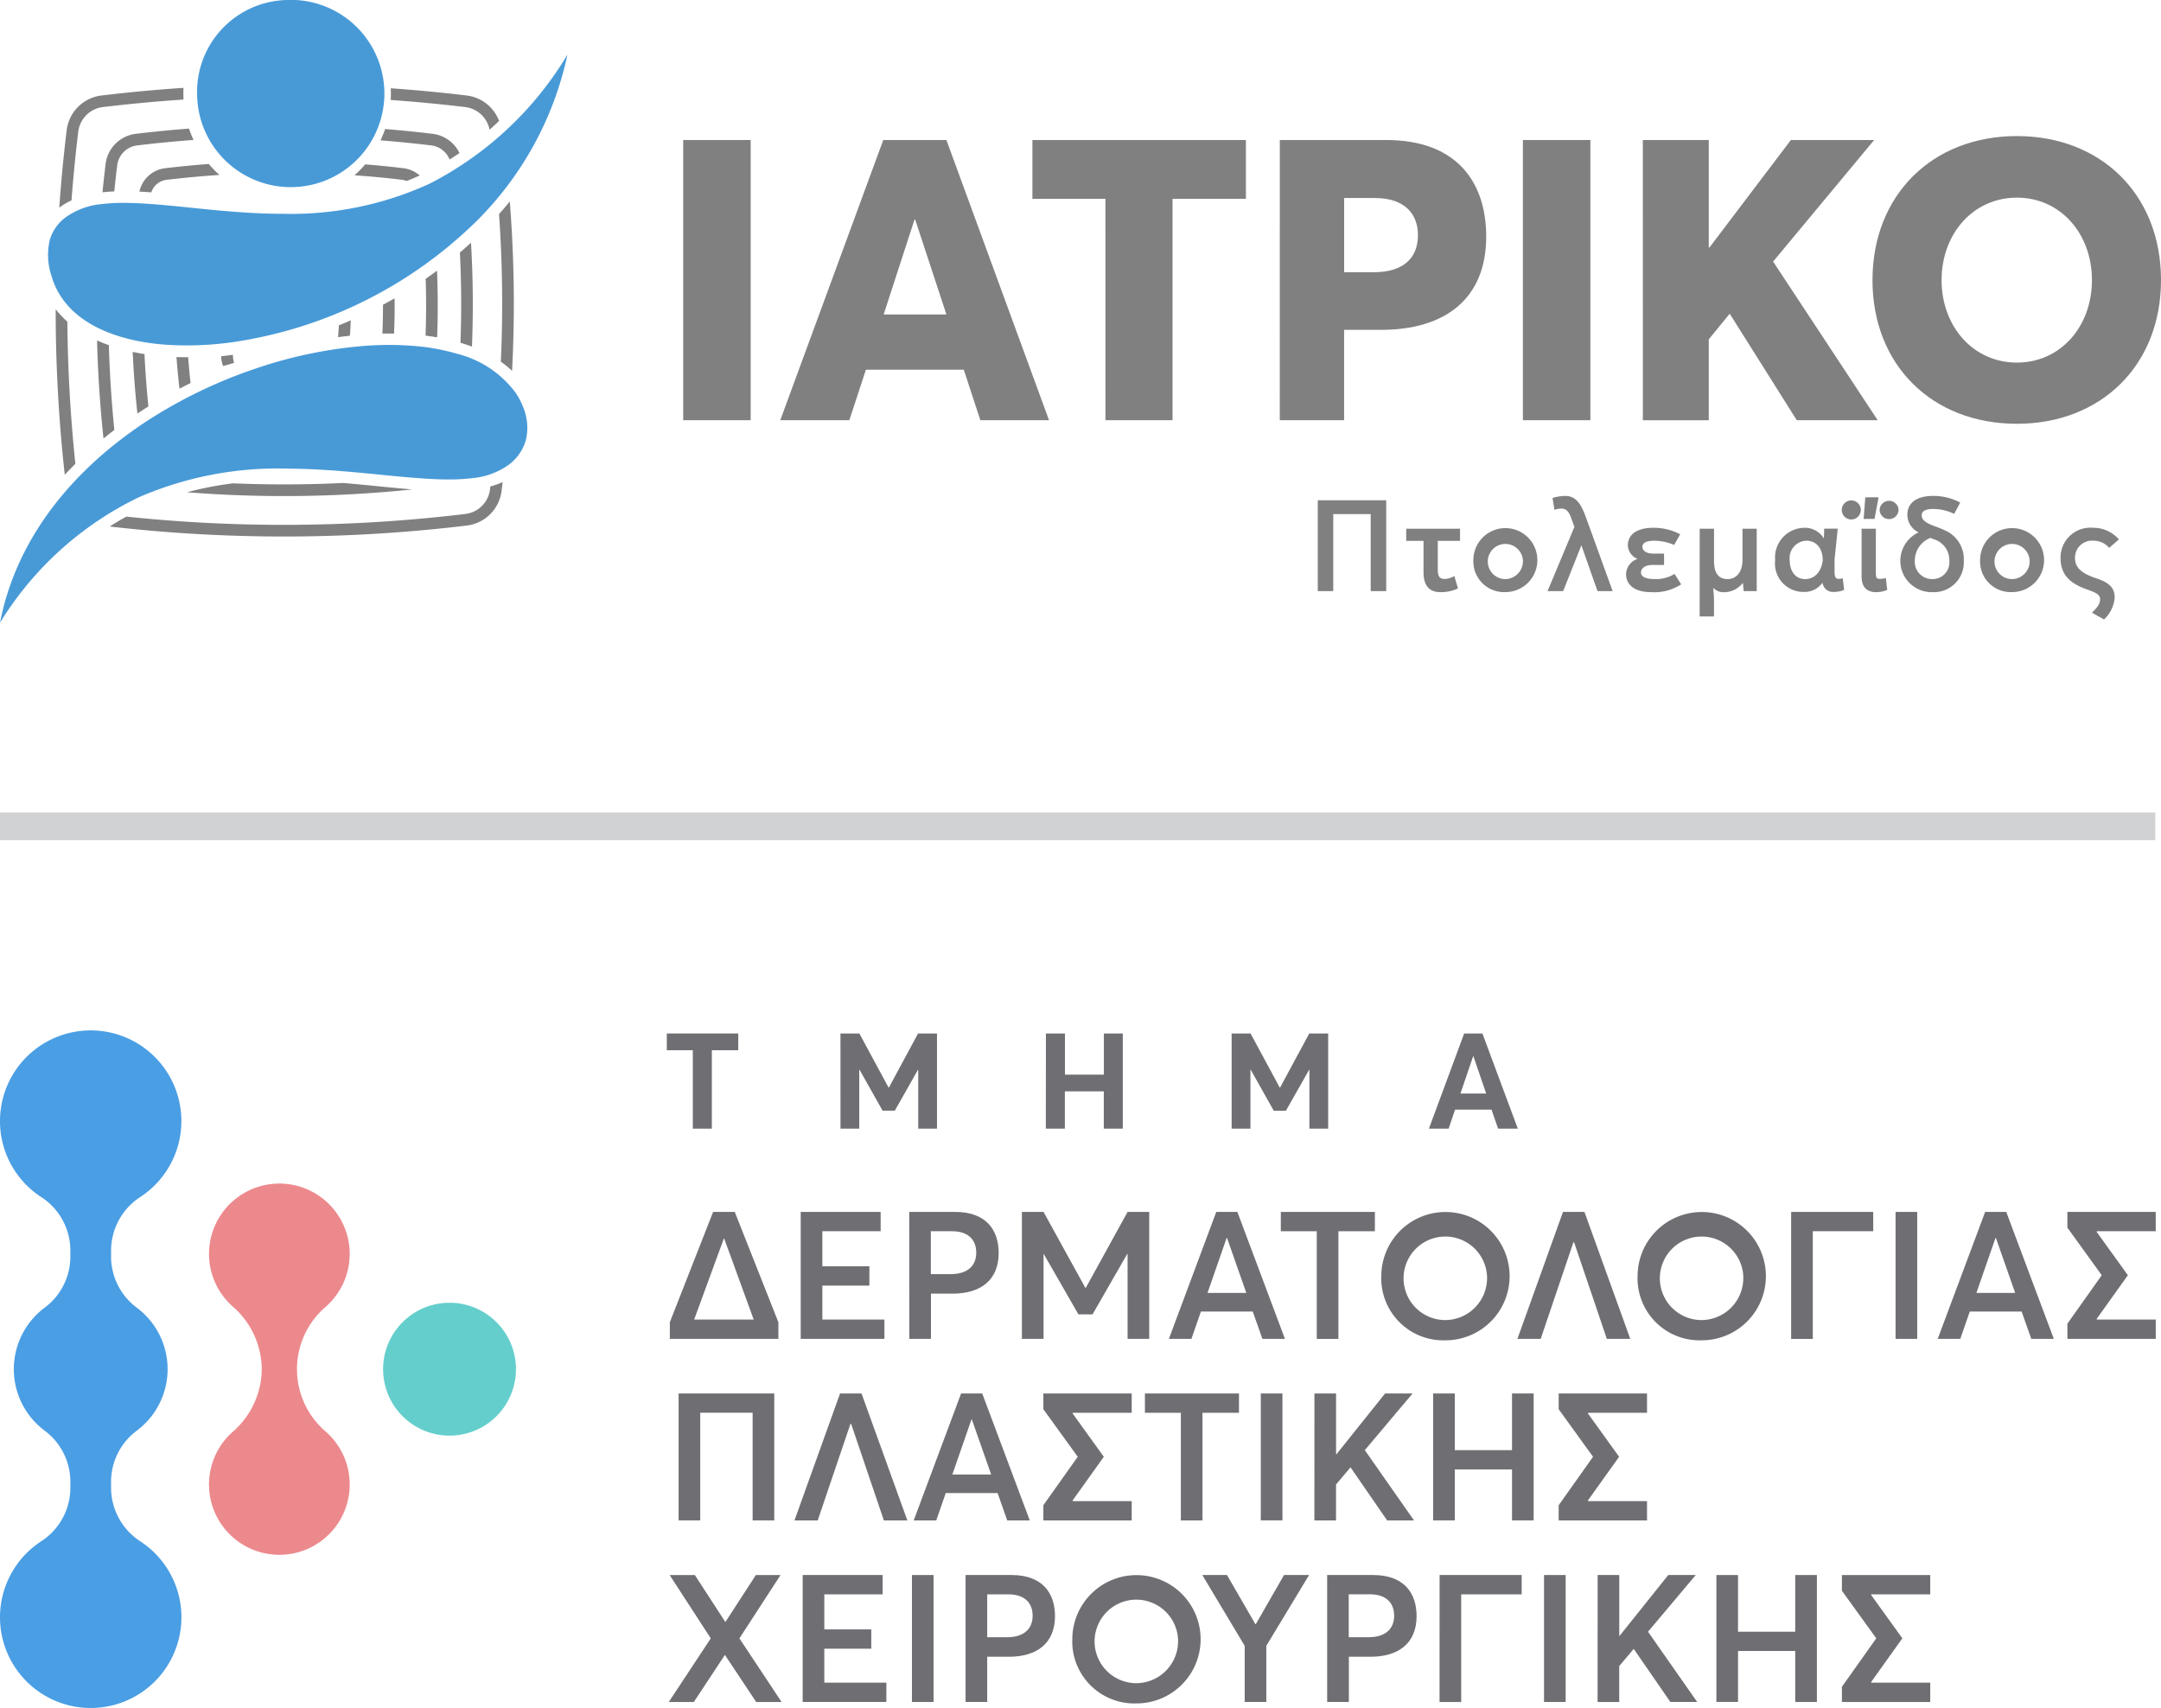 <?xml version="1.0" encoding="UTF-8"?> <svg xmlns="http://www.w3.org/2000/svg" width="188.655" height="149.106" viewBox="0 0 188.655 149.106"><g id="dermatologiko-logo-address-mobile-gr" transform="translate(-144.138 -1784.066)"><g id="Group_140" data-name="Group 140"><g id="Group_138" data-name="Group 138"><path id="Path_1281" data-name="Path 1281" d="M203.781,1796.29h5.892v24.462h-5.892Z" fill="gray"></path><path id="Path_1282" data-name="Path 1282" d="M221.247,1796.29h5.513l8.958,24.462h-5.994l-1.448-4.41h-8.545l-1.447,4.41h-6.029Zm5.513,15.229-2.722-8.269h-.068l-2.688,8.269Z" fill="gray"></path><path id="Path_1283" data-name="Path 1283" d="M240.641,1801.423h-6.374v-5.133h18.639v5.133H246.5v19.329h-5.857Z" fill="gray"></path><path id="Path_1284" data-name="Path 1284" d="M255.866,1796.29h9.3c6.029,0,8.717,3.549,8.717,8.441,0,5.444-3.618,8.131-9.165,8.131h-3.239v7.89h-5.616Zm8.2,11.542c2.549,0,3.859-1.206,3.859-3.239,0-1.86-1.171-3.239-3.755-3.239h-2.688v6.478Z" fill="gray"></path><path id="Path_1285" data-name="Path 1285" d="M277.086,1796.29h5.892v24.462h-5.892Z" fill="gray"></path><path id="Path_1286" data-name="Path 1286" d="M287.558,1796.29h5.754v9.372h.069l7.1-9.372h7.269l-8.82,10.612,9.131,13.85h-7.064l-5.857-9.3-1.826,2.239v7.063h-5.754Z" fill="gray"></path><path id="Path_1287" data-name="Path 1287" d="M307.606,1808.521c0-7.373,5.169-12.576,12.611-12.576,7.3,0,12.576,5.065,12.576,12.576,0,7.477-5.272,12.542-12.576,12.542C312.775,1821.063,307.606,1815.9,307.606,1808.521Zm19.158,0c0-4.065-2.757-7.2-6.547-7.2-3.859,0-6.58,3.2-6.58,7.2s2.721,7.2,6.58,7.2C324.007,1815.722,326.764,1812.587,326.764,1808.521Z" fill="gray"></path></g><g id="Group_139" data-name="Group 139"><path id="Path_1288" data-name="Path 1288" d="M259.179,1827.742h5.975v7.93H263.8v-6.724H260.53v6.724h-1.351Z" fill="gray"></path><path id="Path_1289" data-name="Path 1289" d="M268.411,1834.019v-2.736H266.9v-1.061h4.7v1.061h-1.943v2.468c0,.57.1.86.614.86a1.749,1.749,0,0,0,.827-.257l.324,1.084a3.5,3.5,0,0,1-1.541.324C268.947,1835.762,268.411,1835.226,268.411,1834.019Z" fill="gray"></path><path id="Path_1290" data-name="Path 1290" d="M272.764,1832.958a2.793,2.793,0,1,1,2.792,2.8A2.679,2.679,0,0,1,272.764,1832.958Zm4.322,0a1.535,1.535,0,1,0-1.53,1.665A1.561,1.561,0,0,0,277.086,1832.958Z" fill="gray"></path><path id="Path_1291" data-name="Path 1291" d="M283.605,1835.672c-.48-1.329-.937-2.658-1.407-3.987h-.01l-1.586,3.987h-1.364l2.346-5.607-.268-.726c-.212-.659-.492-.871-.86-.871a1.822,1.822,0,0,0-.614.112l-.168-1.039a3.814,3.814,0,0,1,1.117-.179c.849,0,1.341.592,1.776,1.81.793,2.166,1.564,4.333,2.357,6.5Z" fill="gray"></path><path id="Path_1292" data-name="Path 1292" d="M290.906,1835.081a4.319,4.319,0,0,1-2.635.681c-1.319,0-2.178-.559-2.178-1.586a1.448,1.448,0,0,1,1.005-1.318,1.33,1.33,0,0,1-.849-1.162c0-1.117,1.027-1.552,2.189-1.552a4.867,4.867,0,0,1,2.379.569l-.525.927a4.6,4.6,0,0,0-1.754-.369c-.681.012-1.016.19-1.016.525,0,.3.268.6.95.6h.938v.994h-1.016c-.749,0-1,.379-1,.648,0,.391.424.581,1.2.581a3.07,3.07,0,0,0,1.73-.447Z" fill="gray"></path><path id="Path_1293" data-name="Path 1293" d="M292.522,1830.222h1.251v2.837c0,1.083.436,1.564,1.184,1.564s1.3-.6,1.3-1.676v-2.725H297.5v5.45h-1.139l-.067-.7h-.023a2.061,2.061,0,0,1-1.586.793,1.225,1.225,0,0,1-.949-.346l-.034.011a10.378,10.378,0,0,1,.067,1.173v1.284h-1.251Z" fill="gray"></path><path id="Path_1294" data-name="Path 1294" d="M299.108,1832.969a2.591,2.591,0,0,1,2.536-2.825,1.93,1.93,0,0,1,1.7.9h.022l.023-.826h1.184l-.279,2.7v1.038c0,.447.066.648.379.648a1.087,1.087,0,0,0,.336-.056l.122,1.017a2.284,2.284,0,0,1-.9.178.923.923,0,0,1-.984-.781h-.021a1.929,1.929,0,0,1-1.643.781A2.479,2.479,0,0,1,299.108,1832.969Zm4.155.011c-.011-1.072-.57-1.709-1.441-1.709a1.518,1.518,0,0,0-1.441,1.709c0,.961.515,1.643,1.341,1.643C302.57,1834.623,303.151,1833.963,303.263,1832.98Z" fill="gray"></path><path id="Path_1295" data-name="Path 1295" d="M304.923,1828.58a.835.835,0,0,1,.838-.827.832.832,0,1,1-.838.827Zm1.731,5.8v-4.154H307.9v3.808c0,.481.056.57.358.57a1.9,1.9,0,0,0,.513-.078l.123,1.039a2.543,2.543,0,0,1-.961.2C306.911,1835.762,306.654,1835.081,306.654,1834.376Zm.325-6.9h1.161l-.358,1.888h-.949Zm1.25,1.106a.827.827,0,0,1,1.653,0,.827.827,0,0,1-1.653,0Z" fill="gray"></path><path id="Path_1296" data-name="Path 1296" d="M315.577,1833.025a2.606,2.606,0,0,1-2.725,2.737,2.733,2.733,0,0,1-1.218-5.217,1.707,1.707,0,0,1-.983-1.563c0-.949.737-1.6,2.156-1.62a4.915,4.915,0,0,1,2.457.581l-.525.983a4.258,4.258,0,0,0-1.877-.425c-.581,0-.96.179-.96.548,0,.313.19.592.972.893.268.1.67.246,1.027.414A2.735,2.735,0,0,1,315.577,1833.025Zm-1.263,0a1.9,1.9,0,0,0-1.374-1.887l-.279-.112A2.136,2.136,0,0,0,311.3,1833a1.508,1.508,0,0,0,1.553,1.62A1.458,1.458,0,0,0,314.314,1833.025Z" fill="gray"></path><path id="Path_1297" data-name="Path 1297" d="M317,1832.958a2.793,2.793,0,1,1,2.792,2.8A2.679,2.679,0,0,1,317,1832.958Zm4.322,0a1.535,1.535,0,1,0-1.53,1.665A1.561,1.561,0,0,0,321.324,1832.958Z" fill="gray"></path><path id="Path_1298" data-name="Path 1298" d="M326.771,1837.56c.335-.369.705-.682.705-1.173,0-.335-.2-.525-1.017-.815-1.285-.447-2.436-1.084-2.436-2.793a2.606,2.606,0,0,1,2.849-2.635,2.927,2.927,0,0,1,2.245,1.016l-.848.737a1.777,1.777,0,0,0-1.364-.626,1.486,1.486,0,0,0-1.619,1.508c0,.916.682,1.386,1.888,1.787s1.574.894,1.574,1.676a2.9,2.9,0,0,1-.927,1.9Z" fill="gray"></path></g></g><g id="Group_141" data-name="Group 141"><path id="Path_1299" data-name="Path 1299" d="M183.387,1797.99q.439-.272.865-.56a3,3,0,0,0-2.393-1.687q-2.047-.246-4.1-.413a9.5,9.5,0,0,1-.4.99q2.194.173,4.38.435a1.987,1.987,0,0,1,1.649,1.235m1.869,7.263q-.477.439-.971.86c.134,2.623.145,5.252.051,7.877q.509.151,1.005.338C185.457,1811.3,185.438,1808.275,185.256,1805.253Zm-11.165,20.979q-4.8.231-9.607.031a28.54,28.54,0,0,0-4.015.779,108.3,108.3,0,0,0,19.658-.247c-1.6-.129-3.2-.307-4.8-.455Q174.712,1826.283,174.091,1826.232Zm-20.45-12.031c-.349-.125-.693-.262-1.03-.415q.107,4.29.562,8.563.466-.383.947-.748Q153.75,1817.911,153.641,1814.2Zm7-18.91q-2.3.177-4.591.452a3.022,3.022,0,0,0-2.7,2.695q-.147,1.208-.266,2.418c.343-.039.687-.065,1.032-.08q.111-1.109.245-2.215a2,2,0,0,1,1.806-1.806q2.426-.291,4.864-.472A9.3,9.3,0,0,1,160.638,1795.291Zm19,4.577q.576-.228,1.138-.483a2.664,2.664,0,0,0-1.461-.639q-1.648-.2-3.3-.329a9.223,9.223,0,0,1-.934.951q2.064.145,4.12.39A1.775,1.775,0,0,1,179.639,1799.868Zm2.659,13.65c.072-1.939.072-3.881-.011-5.82q-.489.361-.991.707.082,2.481-.01,4.963Q181.795,1813.431,182.3,1813.518Zm-25.206,6.032q-.235-2.281-.344-4.574-.516-.081-1.028-.19.118,2.7.412,5.382c.152-.1.3-.2.456-.3S156.923,1819.655,157.092,1819.55Zm5.274-21.168q-1.884.141-3.76.364a2.617,2.617,0,0,0-2.3,2.049c.347.017.692.04,1.038.065a1.6,1.6,0,0,1,1.38-1.1q2.278-.27,4.57-.421A9.111,9.111,0,0,1,162.366,1798.382ZM159.807,1818q.481-.252.969-.493-.128-1.125-.209-2.256c-.34,0-.681,0-1.022-.014Q159.643,1816.617,159.807,1818Zm18.778-7.889q-.5.288-1.012.56,0,1.26-.053,2.518.51-.011,1.019,0Q178.606,1811.645,178.585,1810.107Zm-14.962,5.913.951-.276a2.325,2.325,0,0,1-.1-.664l-.005-.04q-.507.069-1.015.121A1.909,1.909,0,0,0,163.623,1816.02Zm11.136-3.991q-.516.227-1.038.438-.025.516-.069,1.031c.344-.047.688-.09,1.032-.127C174.718,1812.924,174.744,1812.477,174.759,1812.029Zm12.12-16.643q.422-.374.829-.765a3.463,3.463,0,0,0-2.881-2.228q-3.28-.393-6.576-.623.012.233.012.465c0,.185-.006.37-.017.555q3.237.229,6.459.615A2.47,2.47,0,0,1,186.879,1795.386Zm.824,7.373a110.9,110.9,0,0,1,.158,12.879,9.048,9.048,0,0,1,.981.8,112.592,112.592,0,0,0-.2-14.786Q188.184,1802.216,187.7,1802.759Zm.316,23.388a7.6,7.6,0,0,1-1.073.388l-.023.187a2.46,2.46,0,0,1-2.218,2.217,132.322,132.322,0,0,1-22.275.785q-3.636-.18-7.259-.56-.746.407-1.459.864a133.211,133.211,0,0,0,31.115-.077,3.481,3.481,0,0,0,3.108-3.106Zm-37.3-1.589q-.648-6.187-.7-12.418a8.189,8.189,0,0,1-1.02-1.078,129.925,129.925,0,0,0,.794,14.451Q150.246,1825.026,150.718,1824.558Zm-.339-23q.224-2.975.583-5.937a2.462,2.462,0,0,1,2.218-2.218q3.48-.417,6.979-.651c-.009-.173-.014-.346-.014-.519s0-.334.013-.5q-3.558.235-7.1.659a3.481,3.481,0,0,0-3.108,3.107q-.405,3.336-.638,6.69A5.837,5.837,0,0,1,150.379,1801.56Z" fill="gray" fill-rule="evenodd"></path><path id="Path_1300" data-name="Path 1300" d="M193.679,1788.83a29.852,29.852,0,0,1-12.053,11.279,29,29,0,0,1-12.856,2.621c-2,0-3.992-.145-5.982-.332-1.776-.167-3.551-.377-5.329-.511-.776-.059-1.556-.1-2.335-.108a15.887,15.887,0,0,0-2.07.1,6.382,6.382,0,0,0-3.206,1.176,3.8,3.8,0,0,0-1.361,1.943,5.734,5.734,0,0,0,.136,3.123,6.574,6.574,0,0,0,.812,1.8c1.873,2.891,5.719,3.954,8.956,4.223a28.149,28.149,0,0,0,6.63-.293,38.261,38.261,0,0,0,20.711-10.473,29.031,29.031,0,0,0,7.947-14.554m-24.475-4.764a8.175,8.175,0,1,1-7.859,8.169A8.018,8.018,0,0,1,169.2,1784.066Zm-25.066,54.369a29.043,29.043,0,0,1,12.129-10.955,30.454,30.454,0,0,1,13.06-2.495c2.038.013,4.069.157,6.1.344,1.81.167,3.619.374,5.431.5.791.056,1.584.1,2.377.1a16.4,16.4,0,0,0,2.1-.111,6.459,6.459,0,0,0,3.234-1.183,4.06,4.06,0,0,0,1.5-2.238,4.694,4.694,0,0,0-.276-2.821,6.442,6.442,0,0,0-.616-1.182,9.126,9.126,0,0,0-5.142-3.439,18.468,18.468,0,0,0-3.753-.682,27.467,27.467,0,0,0-4.293-.007,38.91,38.91,0,0,0-9.463,1.96,42.056,42.056,0,0,0-9.389,4.491C150.745,1824.848,145.613,1830.827,144.138,1838.435Z" fill="#489ad7" fill-rule="evenodd"></path></g><rect id="Rectangle_21" data-name="Rectangle 21" width="2.427" height="188.158" transform="translate(332.296 1854.991) rotate(90)" fill="#d0d2d3"></rect><g id="Group_144" data-name="Group 144"><g id="Group_142" data-name="Group 142"><path id="Path_1301" data-name="Path 1301" d="M204.62,1875.753h-2.27v-1.462h6.237v1.462h-2.305v6.847H204.62Z" fill="#6e6e73"></path><path id="Path_1302" data-name="Path 1302" d="M217.511,1874.291h1.649l2.552,4.728h.023l2.551-4.728h1.651v8.309H224.3v-5.138h-.024l-2.024,3.57h-1.064l-2.014-3.581h-.024v5.149h-1.637Z" fill="#6e6e73"></path><path id="Path_1303" data-name="Path 1303" d="M235.446,1874.291h1.661v3.593h3.4v-3.593h1.65v8.309H240.5v-3.253h-3.4v3.253h-1.661Z" fill="#6e6e73"></path><path id="Path_1304" data-name="Path 1304" d="M251.66,1874.291h1.651l2.55,4.728h.024l2.552-4.728h1.65v8.309h-1.639v-5.138h-.023l-2.025,3.57h-1.065l-2.013-3.581H253.3v5.149H251.66Z" fill="#6e6e73"></path><path id="Path_1305" data-name="Path 1305" d="M271.96,1874.291h1.592l3.09,8.309h-1.721l-.573-1.662h-3.184l-.561,1.662h-1.721Zm1.92,5.243-1.112-3.254h-.024l-1.111,3.254Z" fill="#6e6e73"></path><path id="Path_1306" data-name="Path 1306" d="M202.615,1899.5l3.778-9.631h1.888l3.809,9.631v1.452h-9.475Zm7.321-.234-2.576-7.071h-.031l-2.591,7.071Z" fill="#6e6e73"></path><path id="Path_1307" data-name="Path 1307" d="M214.041,1889.87h6.978v1.686H215.93v3.06h4.105v1.685H215.93v2.966h5.417v1.686h-7.306Z" fill="#6e6e73"></path><path id="Path_1308" data-name="Path 1308" d="M223.517,1889.87h4.011c2.654,0,3.793,1.53,3.793,3.59,0,2.4-1.623,3.544-4.011,3.544h-1.9v3.949h-1.888Zm3.6,5.432c1.546,0,2.248-.78,2.248-1.873,0-1.171-.749-1.873-2.107-1.873H225.4v3.746Z" fill="#6e6e73"></path><path id="Path_1309" data-name="Path 1309" d="M233.351,1889.87h1.888l3.654,6.634h.031l3.652-6.634h1.889v11.083h-1.889v-7.414h-.031l-3.028,5.275h-1.234l-3.028-5.275h-.016v7.414h-1.888Z" fill="#6e6e73"></path><path id="Path_1310" data-name="Path 1310" d="M250.318,1889.87h1.842l4.153,11.083h-1.967l-.843-2.388h-4.526l-.829,2.388h-1.966Zm2.623,7.071-1.686-4.807h-.031l-1.67,4.807Z" fill="#6e6e73"></path><path id="Path_1311" data-name="Path 1311" d="M259.092,1891.556h-3.138v-1.686h8.211v1.686H260.98v9.4h-1.888Z" fill="#6e6e73"></path><path id="Path_1312" data-name="Path 1312" d="M264.727,1895.412a5.6,5.6,0,1,1,5.6,5.666A5.419,5.419,0,0,1,264.727,1895.412Zm9.225,0a3.646,3.646,0,1,0-3.621,3.9A3.667,3.667,0,0,0,273.952,1895.412Z" fill="#6e6e73"></path><path id="Path_1313" data-name="Path 1313" d="M280.587,1889.87h1.873l4,11.083h-2.045l-2.856-8.429h-.063l-2.856,8.429h-2.03Z" fill="#6e6e73"></path><path id="Path_1314" data-name="Path 1314" d="M287.1,1895.412a5.6,5.6,0,1,1,5.6,5.666A5.418,5.418,0,0,1,287.1,1895.412Zm9.225,0a3.646,3.646,0,1,0-3.621,3.9A3.667,3.667,0,0,0,296.321,1895.412Z" fill="#6e6e73"></path><path id="Path_1315" data-name="Path 1315" d="M300.505,1889.87h7.165v1.686h-5.276v9.4h-1.889Z" fill="#6e6e73"></path><path id="Path_1316" data-name="Path 1316" d="M309.621,1889.87h1.889v11.083h-1.889Z" fill="#6e6e73"></path><path id="Path_1317" data-name="Path 1317" d="M317.441,1889.87h1.842l4.153,11.083h-1.967l-.843-2.388H316.1l-.828,2.388H313.3Zm2.622,7.071-1.685-4.807h-.031l-1.67,4.807Z" fill="#6e6e73"></path><path id="Path_1318" data-name="Path 1318" d="M324.621,1899.626l3-4.23-3-4.152v-1.374h7.712v1.686H327.2l-.031.047,2.731,3.793-2.731,3.824.031.047h5.136v1.686h-7.712Z" fill="#6e6e73"></path><path id="Path_1319" data-name="Path 1319" d="M203.38,1905.72h8.351V1916.8h-1.889v-9.4h-4.573v9.4H203.38Z" fill="#6e6e73"></path><path id="Path_1320" data-name="Path 1320" d="M217.476,1905.72h1.873l4,11.083H221.3l-2.857-8.429h-.062l-2.857,8.429h-2.029Z" fill="#6e6e73"></path><path id="Path_1321" data-name="Path 1321" d="M228.043,1905.72h1.842l4.152,11.083H232.07l-.842-2.388H226.7l-.828,2.388h-1.967Zm2.623,7.072-1.687-4.808h-.031l-1.67,4.808Z" fill="#6e6e73"></path><path id="Path_1322" data-name="Path 1322" d="M235.224,1915.477l3-4.231-3-4.152v-1.374h7.712v1.686H237.8l-.031.047,2.731,3.793-2.731,3.824.031.047h5.136v1.686h-7.712Z" fill="#6e6e73"></path><path id="Path_1323" data-name="Path 1323" d="M247.228,1907.406H244.09v-1.686H252.3v1.686h-3.185v9.4h-1.888Z" fill="#6e6e73"></path><path id="Path_1324" data-name="Path 1324" d="M254.205,1905.72h1.889V1916.8h-1.889Z" fill="#6e6e73"></path><path id="Path_1325" data-name="Path 1325" d="M258.888,1905.72h1.888v5.308h.032l4.246-5.308h2.4l-4.168,4.948,4.293,6.135h-2.342l-3.2-4.636-1.265,1.5v3.137h-1.888Z" fill="#6e6e73"></path><path id="Path_1326" data-name="Path 1326" d="M269.253,1905.72h1.889v4.948h4.995v-4.948h1.888V1916.8h-1.888v-4.449h-4.995v4.449h-1.889Z" fill="#6e6e73"></path><path id="Path_1327" data-name="Path 1327" d="M280.211,1915.477l3-4.231-3-4.152v-1.374h7.711v1.686h-5.136l-.031.047,2.732,3.793-2.732,3.824.031.047h5.136v1.686h-7.711Z" fill="#6e6e73"></path><path id="Path_1328" data-name="Path 1328" d="M206.189,1927.1l-3.589-5.526h2.2l2.654,4.09h.016l2.653-4.09h2.154l-3.589,5.526,3.683,5.557h-2.217l-2.716-4.09h-.031l-2.7,4.09h-2.186Z" fill="#6e6e73"></path><path id="Path_1329" data-name="Path 1329" d="M214.213,1921.57h6.977v1.686H216.1v3.06h4.1V1928h-4.1v2.966h5.417v1.686h-7.306Z" fill="#6e6e73"></path><path id="Path_1330" data-name="Path 1330" d="M223.75,1921.57h1.889v11.083H223.75Z" fill="#6e6e73"></path><path id="Path_1331" data-name="Path 1331" d="M228.433,1921.57h4.011c2.655,0,3.794,1.53,3.794,3.591,0,2.4-1.624,3.543-4.011,3.543h-1.906v3.949h-1.888Zm3.606,5.432c1.545,0,2.248-.78,2.248-1.873,0-1.171-.75-1.873-2.107-1.873h-1.859V1927Z" fill="#6e6e73"></path><path id="Path_1332" data-name="Path 1332" d="M237.752,1927.112a5.6,5.6,0,1,1,5.6,5.666A5.419,5.419,0,0,1,237.752,1927.112Zm9.226,0a3.646,3.646,0,1,0-3.622,3.9A3.668,3.668,0,0,0,246.978,1927.112Z" fill="#6e6e73"></path><path id="Path_1333" data-name="Path 1333" d="M252.8,1927.752l-3.7-6.182h2.154l2.481,4.293h.032l2.466-4.293h2.186l-3.732,6.182v4.9H252.8Z" fill="#6e6e73"></path><path id="Path_1334" data-name="Path 1334" d="M260,1921.57h4.012c2.654,0,3.794,1.53,3.794,3.591,0,2.4-1.624,3.543-4.012,3.543h-1.9v3.949H260ZM263.6,1927c1.544,0,2.248-.78,2.248-1.873,0-1.171-.75-1.873-2.108-1.873h-1.858V1927Z" fill="#6e6e73"></path><path id="Path_1335" data-name="Path 1335" d="M269.815,1921.57h7.165v1.686H271.7v9.4h-1.889Z" fill="#6e6e73"></path><path id="Path_1336" data-name="Path 1336" d="M278.931,1921.57h1.888v11.083h-1.888Z" fill="#6e6e73"></path><path id="Path_1337" data-name="Path 1337" d="M283.614,1921.57H285.5v5.308h.031l4.246-5.308h2.4l-4.168,4.949,4.293,6.134h-2.341l-3.2-4.636-1.265,1.5v3.137h-1.889Z" fill="#6e6e73"></path><path id="Path_1338" data-name="Path 1338" d="M293.979,1921.57h1.888v4.949h4.995v-4.949h1.89v11.083h-1.89V1928.2h-4.995v4.448h-1.888Z" fill="#6e6e73"></path><path id="Path_1339" data-name="Path 1339" d="M304.937,1931.327l3-4.231-3-4.152v-1.374h7.711v1.686h-5.135l-.032.047,2.732,3.793-2.732,3.824.032.047h5.135v1.686h-7.711Z" fill="#6e6e73"></path></g><g id="Group_143" data-name="Group 143"><path id="Path_1340" data-name="Path 1340" d="M183.382,1897.8a5.8,5.8,0,1,1-5.8,5.8,5.8,5.8,0,0,1,5.8-5.8" fill="#64cecc"></path><path id="Path_1341" data-name="Path 1341" d="M144.173,1881.192a7.9,7.9,0,0,0,3.519,7.351,5.568,5.568,0,0,1,2.588,4.616v.64a5.562,5.562,0,0,1-2.254,4.438,6.7,6.7,0,0,0,0,10.721,5.561,5.561,0,0,1,2.254,4.438v.64a5.568,5.568,0,0,1-2.588,4.616,7.919,7.919,0,1,0,8.715-.01,5.591,5.591,0,0,1-2.572-4.655v-.591a5.561,5.561,0,0,1,2.254-4.438,6.7,6.7,0,0,0,0-10.721,5.562,5.562,0,0,1-2.254-4.438v-.591a5.592,5.592,0,0,1,2.572-4.655,7.917,7.917,0,1,0-12.234-7.361" fill="#4a9ee4"></path><path id="Path_1342" data-name="Path 1342" d="M162.419,1892.9a6.119,6.119,0,0,0,2.033,5.225,7.331,7.331,0,0,1,2.539,5.472v0a7.331,7.331,0,0,1-2.539,5.472,6.141,6.141,0,1,0,8.031-.1,7.169,7.169,0,0,1,0-10.739,6.14,6.14,0,1,0-10.064-5.329" fill="#ec898d"></path></g></g></g></svg> 